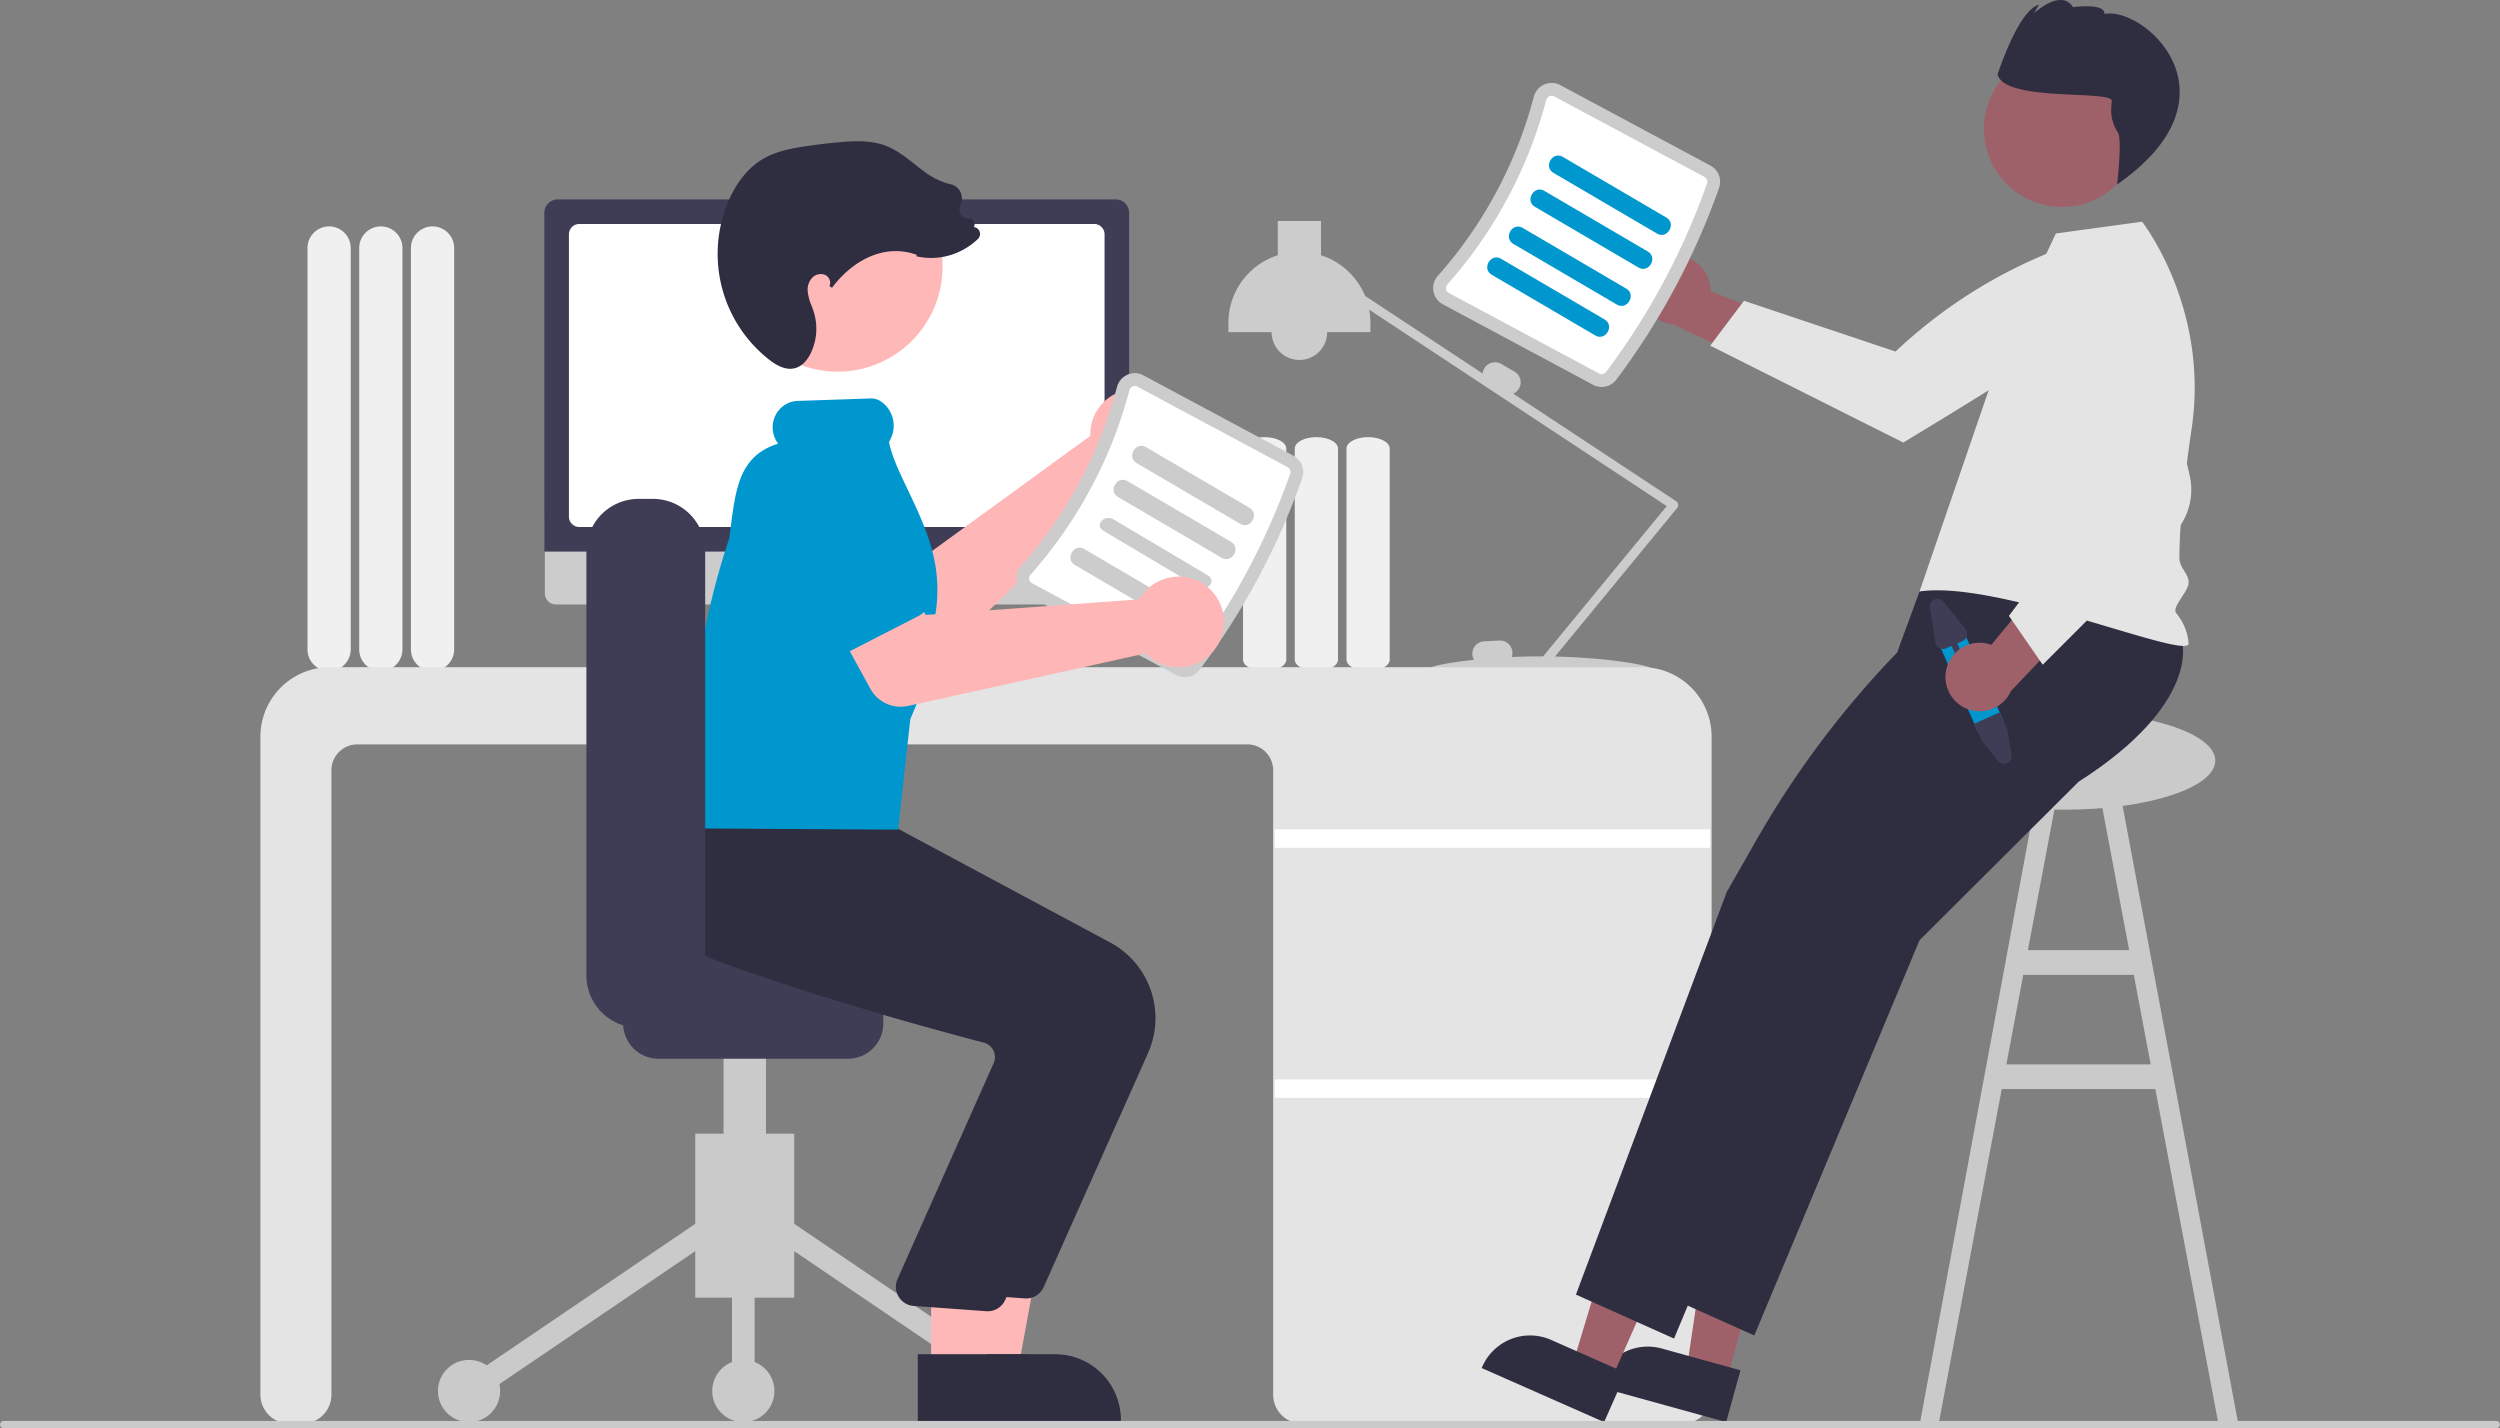 <?xml version="1.0" encoding="UTF-8" standalone="no"?>
<svg
   data-name="Layer 1"
   width="809.675"
   height="462.577"
   viewBox="0 0 809.675 462.577"
   version="1.1"
   id="svg296"
   sodipodi:docname="undraw_working_re_ddwy.svg"
   inkscape:version="1.2.1 (9c6d41e410, 2022-07-14)"
   xmlns:inkscape="http://www.inkscape.org/namespaces/inkscape"
   xmlns:sodipodi="http://sodipodi.sourceforge.net/DTD/sodipodi-0.dtd"
   xmlns="http://www.w3.org/2000/svg"
   xmlns:svg="http://www.w3.org/2000/svg">
  <rect x="0" y="0" width="809.675" height="462.577" fill="#808080" stroke="none"/>
  <defs
     id="defs300" />
  <sodipodi:namedview
     id="namedview298"
     pagecolor="#ffffff"
     bordercolor="#000000"
     borderopacity="0.25"
     inkscape:showpageshadow="2"
     inkscape:pageopacity="0.0"
     inkscape:pagecheckerboard="0"
     inkscape:deskcolor="#d1d1d1"
     showgrid="false"
     inkscape:zoom="1.4944261"
     inkscape:cx="405.17225"
     inkscape:cy="231.527"
     inkscape:window-width="1920"
     inkscape:window-height="1017"
     inkscape:window-x="-8"
     inkscape:window-y="-8"
     inkscape:window-maximized="1"
     inkscape:current-layer="svg296" />
  <path
     d="M328.25,429.039v-130a7,7,0,1,1,14,0v130a7,7,0,0,1-14,0Z"
     transform="translate(-195.162 -218.711)"
     fill="#f0f0f0"
     id="path152" />
  <path
     d="M311.5,429.039v-130a7,7,0,1,1,14,0v130a7,7,0,0,1-14,0Z"
     transform="translate(-195.162 -218.711)"
     fill="#f0f0f0"
     id="path154" />
  <path
     d="M294.75,429.039v-130a7,7,0,1,1,14,0v130a7,7,0,0,1-14,0Z"
     transform="translate(-195.162 -218.711)"
     fill="#f0f0f0"
     id="path156" />
  <path
     d="M913.535,679.289,920,679.437,881.02,471.199l-6.465,1.218,10.179,54.02H851.94l10.179-54.02-6.464-1.218L817,679.437l6.139-.148,20.322-107.852h49.751ZM844.969,563.437l5.464-29h35.808l5.464,29Z"
     transform="translate(-195.162 -218.711)"
     fill="#cacaca"
     id="path166" />
  <path
     d="M631.25,432.356V363.97c0-2.03,3.14-3.682,7-3.682s7,1.652,7,3.682v68.385c0,2.03-3.14,3.682-7,3.682S631.25,434.386,631.25,432.356Z"
     transform="translate(-195.162 -218.711)"
     fill="#f0f0f0"
     id="path168" />
  <path
     d="M614.5,432.356V363.97c0-2.03,3.14-3.682,7-3.682s7,1.652,7,3.682v68.385c0,2.03-3.14,3.682-7,3.682S614.5,434.386,614.5,432.356Z"
     transform="translate(-195.162 -218.711)"
     fill="#f0f0f0"
     id="path170" />
  <path
     d="M597.75,432.356V363.97c0-2.03,3.14-3.682,7-3.682s7,1.652,7,3.682v68.385c0,2.03-3.14,3.682-7,3.682S597.75,434.386,597.75,432.356Z"
     transform="translate(-195.162 -218.711)"
     fill="#f0f0f0"
     id="path172" />
  <path
     d="M738.664,382.065a1.499,1.499,0,0,0-.656-1.028L685.235,346.198a3.954,3.954,0,0,0,1.894-1.659h0a4.012,4.012,0,0,0-1.464-5.464l-4.33-2.5a4.011,4.011,0,0,0-5.464,1.464,3.939,3.939,0,0,0-.507,1.643l-38.094-25.148A23.059,23.059,0,0,0,623,301.377V290.289H609v11.088a23.007,23.007,0,0,0-16,21.912v3h14a9,9,0,0,0,18,0h14v-3a23.123,23.123,0,0,0-.405-4.286l96.369,63.62L694.933,431.293c-.311-.001-.62-.004-.933-.004-3.194,0-6.289.075-9.237.206a3.957,3.957,0,0,0,.229-1.544,4.012,4.012,0,0,0-4.203-3.786l-4.993.26a4.012,4.012,0,0,0-3.787,4.203,3.932,3.932,0,0,0,.542,1.772C663.722,433.337,658,434.631,658,435.289c0,1.078,15.363.052,34.592.002a1.495,1.495,0,0,0,2.566.45l.371-.45c19.172.053,34.471,1.073,34.471-.003,0-1.015-13.602-3.538-31.226-3.943l39.566-48.104A1.501,1.501,0,0,0,738.664,382.065Z"
     transform="translate(-195.162 -218.711)"
     fill="#ccc"
     id="path174" />
  <path
     d="M740.107,679.789H616.892a9.403,9.403,0,0,1-9.392-9.393V468.181a8.401,8.401,0,0,0-8.392-8.392H310.892a8.401,8.401,0,0,0-8.392,8.392V670.396A9.403,9.403,0,0,1,293.108,679.789h-4.216a9.403,9.403,0,0,1-9.392-9.393V457.289a22.525,22.525,0,0,1,22.5-22.5h425a22.526,22.526,0,0,1,22.5,22.5V670.396A9.404,9.404,0,0,1,740.107,679.789Z"
     transform="translate(-195.162 -218.711)"
     fill="#e4e4e4"
     id="path176" />
  <rect
     x="412.838"
     y="268.577"
     width="141"
     height="6"
     fill="#fff"
     id="rect178" />
  <rect
     x="412.838"
     y="349.577"
     width="141"
     height="6"
     fill="#fff"
     id="rect180" />
  <path
     d="M491.284,433.801l-4.052-1.706-2.78-20.315H447.431l-3.013,20.232-3.626,1.813a.861.861,0,0,0,.385,1.631h49.772A.861.861,0,0,0,491.284,433.801Z"
     transform="translate(-195.162 -218.711)"
     fill="#e6e6e6"
     id="path182" />
  <path
     d="M557.071,414.483H375.217a3.603,3.603,0,0,1-3.595-3.603V385.236H560.666V410.88A3.603,3.603,0,0,1,557.071,414.483Z"
     transform="translate(-195.162 -218.711)"
     fill="#ccc"
     id="path184" />
  <path
     d="M560.856,397.356H371.457V287.632A4.348,4.348,0,0,1,375.8,283.289H556.513a4.348,4.348,0,0,1,4.343,4.343Z"
     transform="translate(-195.162 -218.711)"
     fill="#3f3d56"
     id="path186" />
  <path
     d="M549.544,389.392H382.769a3.352,3.352,0,0,1-3.348-3.348V294.601a3.352,3.352,0,0,1,3.348-3.348H549.544a3.352,3.352,0,0,1,3.348,3.348V386.044A3.352,3.352,0,0,1,549.544,389.392Z"
     transform="translate(-195.162 -218.711)"
     fill="#fff"
     id="path188" />
  <path
     d="M736.502,301.75a11.025,11.025,0,0,1,12.592,11.281l36.565,14.074-16.566,11.836-32.183-15.18a11.085,11.085,0,0,1-.407-22.012Z"
     transform="translate(-195.162 -218.711)"
     fill="#9e616a"
     id="path190" />
  <path
     d="M875.339,294.841l6.186,11.247a32.296,32.296,0,0,1-10.963,18.211c-9.471,7.988-58.992,37.737-58.992,37.737l-62.517-31.385,10.937-14.533,49.082,16.449,0,0a160.767,160.767,0,0,1,64.164-37.094Z"
     transform="translate(-195.162 -218.711)"
     fill="#e4e4e4"
     id="path192" />
  <ellipse
     cx="668.675"
     cy="246.336"
     rx="48.791"
     ry="15.898"
     fill="#cacaca"
     id="ellipse194" />
  <polygon
     points="559.217 447.105 546.261 443.524 553.909 391.846 573.031 397.133 559.217 447.105"
     fill="#9e616a"
     id="polygon196" />
  <path
     d="M754.212,679.289l-41.775-11.548.146-.528a16.871,16.871,0,0,1,20.755-11.766l.001 0,25.515,7.053Z"
     transform="translate(-195.162 -218.711)"
     fill="#2f2e41"
     id="path198" />
  <polygon
     points="521.653 447.273 509.356 441.843 524.448 391.831 542.596 399.844 521.653 447.273"
     fill="#9e616a"
     id="polygon200" />
  <path
     d="M714.688,679.289,675.039,661.781l.221-.501a16.871,16.871,0,0,1,22.247-8.619l.001 0,24.216,10.693Z"
     transform="translate(-195.162 -218.711)"
     fill="#2f2e41"
     id="path202" />
  <path
     d="M901.809,426.178s6.517,20.193-33.471,45.73l-51.501,51.319-53.512,128.006-31.77-14.243,6.231-16.632,4.181-11.16,2.139-5.71,2.293-6.121L780.41,506.581l28.57-50.023.829-27.143,7.027-19.134,50.983-18.091Z"
     transform="translate(-195.162 -218.711)"
     fill="#2f2e41"
     id="path204" />
  <path
     d="M875.809,427.178s6.517,20.193-33.471,45.73l-51.501,51.319-53.512,128.006-31.77-14.243,6.231-16.632,4.181-11.16,2.139-5.71,2.293-6.121L754.41,507.581l9.566-16.749a305.081,305.081,0,0,1,45.646-60.815L819,420.322l1-15,21.82-12.133Z"
     transform="translate(-195.162 -218.711)"
     fill="#2f2e41"
     id="path206" />
  <path
     d="M845,328.322l16-34,27.922-3.809S910.724,318.291,905,357.322c-2.147,14.637-3.896,29.209-4,42-.028,3.403,2.95,4.923,3,8,.049,3.023-5.643,7.946-4,10a17.53,17.53,0,0,1,4,10c-1.981,4.716-61.956-20.834-87.164-17.042Z"
     transform="translate(-195.162 -218.711)"
     fill="#e4e4e4"
     id="path208" />
  <circle
     cx="862.949"
     cy="260.492"
     r="25.255"
     transform="translate(2.921 650.46) rotate(-59.271)"
     fill="#9e616a"
     id="circle210" />
  <path
     d="M879.095,251.424c-.048.665-.115,1.545-.192,2.54a13.191,13.191,0,0,0,2.199,7.68c1.413,2.389-.273,16.821-.273,16.821,41.368-28.836,8.681-57.807-4.105-55.232.267-3.667-10.161-2.214-10.161-2.214-3.973-6.188-12.682,2.026-12.682,2.026l1.68-2.827c-6.761,1.72-13.444,22.615-13.444,22.615C844.411,251.848,879.362,247.757,879.095,251.424Z"
     transform="translate(-195.162 -218.711)"
     fill="#2f2e41"
     id="path212" />
  <path
     d="M718.615,341.697a231.85,231.85,0,0,0,33.323-62.191,5.955,5.955,0,0,0-2.812-7.169L700.481,246.272a5.878,5.878,0,0,0-5.157-.209,5.978,5.978,0,0,0-3.407,3.992,141.635,141.635,0,0,1-31.067,57.982,5.977,5.977,0,0,0-1.437,5.047,5.878,5.878,0,0,0,3.03,4.177l48.645,26.065A5.955,5.955,0,0,0,718.615,341.697Z"
     transform="translate(-195.162 -218.711)"
     fill="#ccc"
     id="path214" />
  <path
     d="M715.296,339.203a1.797,1.797,0,0,1-2.245.464L664.405,313.601a1.725,1.725,0,0,1-.903-1.242,1.825,1.825,0,0,1,.45-1.561,145.803,145.803,0,0,0,31.983-59.69,1.825,1.825,0,0,1,1.049-1.239,1.726,1.726,0,0,1,1.537.064L747.165,275.998a1.797,1.797,0,0,1,.858,2.128A227.698,227.698,0,0,1,715.296,339.203Z"
     transform="translate(-195.162 -218.711)"
     fill="#fff"
     id="path216" />
  <path
     d="M698.277,274.697l33.552,19.666c3.338,1.957,6.361-3.227,3.028-5.181L701.305,269.516c-3.338-1.957-6.361,3.227-3.028,5.181Z"
     transform="translate(-195.162 -218.711)"
     fill="#0097ce"
     id="path218" />
  <path
     d="M692.277,285.697l33.552,19.666c3.338,1.957,6.361-3.227,3.028-5.181L695.305,280.516c-3.338-1.957-6.361,3.227-3.028,5.181Z"
     transform="translate(-195.162 -218.711)"
     fill="#0097ce"
     id="path220" />
  <path
     d="M685.277,297.697l33.552,19.666c3.338,1.957,6.361-3.227,3.028-5.181L688.305,292.516c-3.338-1.957-6.361,3.227-3.028,5.181Z"
     transform="translate(-195.162 -218.711)"
     fill="#0097ce"
     id="path222" />
  <path
     d="M678.277,307.697l33.552,19.666c3.338,1.957,6.361-3.227,3.028-5.181L681.305,302.516c-3.338-1.957-6.361,3.227-3.028,5.181Z"
     transform="translate(-195.162 -218.711)"
     fill="#0097ce"
     id="path224" />
  <path
     d="M831.232,423.375,843.828,451.701a4.469,4.469,0,0,1-.319,4.243,4.479,4.479,0,0,1-4.54,2.019,4.128,4.128,0,0,1-.868-.232,4.512,4.512,0,0,1-2.496-2.374l-12.596-28.325a4.5,4.5,0,1,1,8.224-3.657Z"
     transform="translate(-195.162 -218.711)"
     fill="#0097ce"
     id="path226" />
  <path
     d="M842.812,449.416l2.524,5.717,1.29,8.105a2.451,2.451,0,0,1-4.329,1.925l-5.222-6.497-2.487-5.592Z"
     transform="translate(-195.162 -218.711)"
     fill="#3f3d56"
     id="path228" />
  <path
     d="M820.209,415.495l1.805,11.34a2.452,2.452,0,0,0,3.419,1.855l1.79-.796,3.454,7.767a1,1,0,0,0,1.827-.813l-3.454-7.767,1.79-.796a2.455,2.455,0,0,0,1.248-3.232,2.468,2.468,0,0,0-.337-.549l-7.212-8.936a2.453,2.453,0,0,0-4.33,1.926Z"
     transform="translate(-195.162 -218.711)"
     fill="#3f3d56"
     id="path230" />
  <path
     d="M825.434,435.963a11.025,11.025,0,0,1,14.671-8.402l24.866-30.278,6.021,19.449-24.537,25.771a11.085,11.085,0,0,1-21.022-6.54Z"
     transform="translate(-195.162 -218.711)"
     fill="#9e616a"
     id="path232" />
  <path
     d="M856.739,433.995,845.787,418.176l31.099-41.465-16.021-34.33,1.167-40.835,13.239-2.446.164.082a32.537,32.537,0,0,1,14.099,16.423c3.303,8.256,10.675,39.25,14.776,56.99a20.679,20.679,0,0,1-5.561,19.389Z"
     transform="translate(-195.162 -218.711)"
     fill="#e4e4e4"
     id="path234" />
  <path
     d="M548.376,357.557a14.719,14.719,0,0,0-.091,2.316l-56.073,40.794L476.808,393.849l-13.327,21.903,26.098,14.719a11.186,11.186,0,0,0,13.311-1.741l56.435-55.123a14.677,14.677,0,1,0-10.949-16.05Z"
     transform="translate(-195.162 -218.711)"
     fill="#ffb6b6"
     id="path236" />
  <path
     d="M490.399,402.158l-16.352,27.248a6.292,6.292,0,0,1-9.388,1.625l-24.483-20.107A17.474,17.474,0,0,1,458.247,381.01l29.17,12.099a6.292,6.292,0,0,1,2.983,9.049Z"
     transform="translate(-195.162 -218.711)"
     fill="#0097ce"
     id="path238" />
  <rect
     x="420.336"
     y="585.879"
     width="32.052"
     height="53.115"
     transform="translate(677.563 1006.162) rotate(-180)"
     fill="#cacaca"
     id="rect240" />
  <rect
     x="483.525"
     y="596.633"
     width="7.327"
     height="92.965"
     transform="translate(-513.693 466.434) rotate(-55.841)"
     fill="#cacaca"
     id="rect242" />
  <rect
     x="339.054"
     y="639.452"
     width="92.965"
     height="7.327"
     transform="translate(-489.758 108.721) rotate(-34.16)"
     fill="#cacaca"
     id="rect244" />
  <circle
     cx="330.489"
     cy="450.504"
     r="10.074"
     fill="#cacaca"
     id="circle246" />
  <circle
     cx="240.742"
     cy="450.504"
     r="10.074"
     fill="#cacaca"
     id="circle248" />
  <circle
     cx="151.911"
     cy="450.504"
     r="10.074"
     fill="#cacaca"
     id="circle250" />
  <rect
     x="237.079"
     y="398.304"
     width="7.326"
     height="52.2"
     fill="#cacaca"
     id="rect252" />
  <rect
     x="429.494"
     y="539.174"
     width="13.737"
     height="70.515"
     transform="translate(677.563 930.152) rotate(-180)"
     fill="#cacaca"
     id="rect254" />
  <path
     d="M396.984,550.163V533.679a11.46,11.46,0,0,1,11.447-11.447h61.358A11.46,11.46,0,0,1,481.236,533.679v16.484a11.46,11.46,0,0,1-11.447,11.447H408.431A11.46,11.46,0,0,1,396.984,550.163Z"
     transform="translate(-195.162 -218.711)"
     fill="#3f3d56"
     id="path256" />
  <polygon
     points="312.641 444.129 329.609 444.128 337.683 400.117 312.639 400.118 312.641 444.129"
     fill="#ffb8b8"
     id="polygon258" />
  <path
     d="M503.476,679.289l54.715-.002v-.692a21.296,21.296,0,0,0-21.296-21.296h-.002l-33.418.001Z"
     transform="translate(-195.162 -218.711)"
     fill="#2f2e41"
     id="path260" />
  <path
     d="M533.183,635.548l33.829-75.86a27.801,27.801,0,0,0-12.206-35.688l-73.377-39.347-33.484-2.848-30.886-2.807-.223.377c-.285.481-6.926,11.952-2.437,24.529,3.405,9.54,12.262,16.992,26.324,22.149,32.824,12.035,70.741,22.322,85.52,26.185a4.777,4.777,0,0,1,3.061,2.436,4.842,4.842,0,0,1,.272,3.874l-31.429,70.61a6.228,6.228,0,0,0,5.273,8.345l23.484,1.71q.299.028.595.028A6.224,6.224,0,0,0,533.183,635.548Z"
     transform="translate(-195.162 -218.711)"
     fill="#2f2e41"
     id="path262" />
  <polygon
     points="301.568 444.129 318.536 444.128 326.61 400.117 301.566 400.118 301.568 444.129"
     fill="#ffb8b8"
     id="polygon264" />
  <path
     d="M492.403,679.289l54.715-.002v-.692a21.296,21.296,0,0,0-21.296-21.296h-.002l-33.418.001Z"
     transform="translate(-195.162 -218.711)"
     fill="#2f2e41"
     id="path266" />
  <path
     d="M520.726,639.701l33.829-75.86a27.801,27.801,0,0,0-12.206-35.688l-73.377-39.347-33.483-2.848-24.192-2.098.003-.332c-.285.481-6.926,11.952-2.437,24.529,3.405,9.54,5.341,16.992,19.404,22.149,32.824,12.035,70.741,22.322,85.52,26.185a4.777,4.777,0,0,1,3.061,2.436,4.842,4.842,0,0,1,.272,3.874l-31.429,70.61a6.228,6.228,0,0,0,5.273,8.345l23.484,1.71q.299.028.595.028A6.224,6.224,0,0,0,520.726,639.701Z"
     transform="translate(-195.162 -218.711)"
     fill="#2f2e41"
     id="path268" />
  <circle
     cx="466.433"
     cy="305.085"
     r="33.995"
     transform="translate(-133.452 469.566) rotate(-76.623)"
     fill="#ffb8b8"
     id="circle270" />
  <path
     d="M583.615,435.697a231.85,231.85,0,0,0,33.323-62.191,5.955,5.955,0,0,0-2.812-7.169L565.481,340.272a5.878,5.878,0,0,0-5.157-.209,5.978,5.978,0,0,0-3.407,3.992,141.635,141.635,0,0,1-31.067,57.982,5.977,5.977,0,0,0-1.437,5.047,5.878,5.878,0,0,0,3.03,4.177l48.645,26.065A5.955,5.955,0,0,0,583.615,435.697Z"
     transform="translate(-195.162 -218.711)"
     fill="#ccc"
     id="path272" />
  <path
     d="M580.296,433.203a1.797,1.797,0,0,1-2.245.464L529.405,407.601a1.725,1.725,0,0,1-.903-1.242,1.825,1.825,0,0,1,.45-1.561,145.803,145.803,0,0,0,31.983-59.69,1.825,1.825,0,0,1,1.049-1.239,1.726,1.726,0,0,1,1.537.064L612.165,369.998a1.797,1.797,0,0,1,.858,2.128A227.698,227.698,0,0,1,580.296,433.203Z"
     transform="translate(-195.162 -218.711)"
     fill="#fff"
     id="path274" />
  <path
     d="M563.277,368.697l33.552,19.666c3.338,1.957,6.361-3.227,3.028-5.181L566.305,363.516c-3.338-1.957-6.361,3.227-3.028,5.181Z"
     transform="translate(-195.162 -218.711)"
     fill="#ccc"
     id="path276" />
  <path
     d="M557.277,379.697l33.552,19.666c3.338,1.957,6.361-3.227,3.028-5.181L560.305,374.516c-3.338-1.957-6.361,3.227-3.028,5.181Z"
     transform="translate(-195.162 -218.711)"
     fill="#ccc"
     id="path278" />
  <path
     d="M552.563,390.654l30.514,18.115c3.036,1.802,6.283-1.924,3.252-3.723l-30.514-18.115c-3.036-1.802-6.283,1.924-3.252,3.723Z"
     transform="translate(-195.162 -218.711)"
     fill="#ccc"
     id="path280" />
  <path
     d="M543.277,401.697l33.552,19.666c3.338,1.957,6.361-3.227,3.028-5.181L546.305,396.516c-3.338-1.957-6.361,3.227-3.028,5.181Z"
     transform="translate(-195.162 -218.711)"
     fill="#ccc"
     id="path282" />
  <path
     d="M486.034,487.406l-67.274-.402-.018-.479c-1.283-33.754,2.843-64.33,12.612-93.475.138-1.091.287-2.257.434-3.401,1.669-13.039,2.994-23.392,15.393-27.247a8.815,8.815,0,0,1-1.752-4.734,8.613,8.613,0,0,1,2.145-6.3,8.283,8.283,0,0,1,5.753-2.807l23.945-.815a5.604,5.604,0,0,1,3.477,1.179,9.559,9.559,0,0,1,2.784,12.077c-.282.562-.39.817-.431.929.851,4.46,3.377,9.758,6.05,15.364,3.827,8.027,8.165,17.125,9.28,26.858a49.127,49.127,0,0,1-.741,15.749,31.037,31.037,0,0,0-.342,8.453c.219,4.182.425,8.13-1.938,11.948-.603,1.035-1.292,2.139-2.101,3.361l-3.325,7.948Z"
     transform="translate(-195.162 -218.711)"
     fill="#0097ce"
     id="path284" />
  <path
     d="M385.079,534.642V397.18a16.914,16.914,0,0,1,16.895-16.895h4.673a16.914,16.914,0,0,1,16.895,16.895V534.642a16.914,16.914,0,0,1-16.895,16.895h-4.673A16.914,16.914,0,0,1,385.079,534.642Z"
     transform="translate(-195.162 -218.711)"
     fill="#3f3d56"
     id="path286" />
  <path
     d="M565.483,410.9a14.718,14.718,0,0,0-1.299,1.919l-69.158,5.05-9.485-13.922-22.881,11.569,14.396,26.277a11.186,11.186,0,0,0,12.224,5.548l77.03-17.029A14.677,14.677,0,1,0,565.483,410.9Z"
     transform="translate(-195.162 -218.711)"
     fill="#ffb6b6"
     id="path288" />
  <path
     d="M492.698,418.178,464.427,432.689a6.292,6.292,0,0,1-8.831-3.575l-10.181-30.001A17.465,17.465,0,0,1,453.023,375.677c-12.532,6.433,13.569-11.839,23.53,7.568l18.388,25.673a6.292,6.292,0,0,1-2.243,9.26Z"
     transform="translate(-195.162 -218.711)"
     fill="#0097ce"
     id="path290" />
  <path
     d="M451.076,338.15c-2.046,0-4.304-.986-6.849-2.984a43.513,43.513,0,0,1-13.265-51.025c1.851-4.421,5.312-10.43,11.292-13.951,4.299-2.53,9.349-3.444,13.745-4.103,3.806-.57,7.659-1.024,11.453-1.348,4.533-.388,9.77-.649,14.546,1.165,3.499,1.33,6.478,3.679,9.358,5.95,1.004.791,2.042,1.61,3.082,2.368a22.697,22.697,0,0,0,8.528,4.142,4.671,4.671,0,0,1,3.126,2.29,4.754,4.754,0,0,1,.334,3.929c-.449,1.26-.855,2.396-.034,3.626a3.24,3.24,0,0,0,2.706,1.379,1.677,1.677,0,0,1,1.418.74,1.709,1.709,0,0,1,.186,1.59l-.132.339a2.181,2.181,0,0,1,1.701,1.106,2.235,2.235,0,0,1-.411,2.768,22.404,22.404,0,0,1-10.918,5.714,21.821,21.821,0,0,1-8.499-.02l-.451-.088.055-.5c-11.344-4.046-21.584,2.82-27.422,10.67l-.843-.532a2.419,2.419,0,0,0,.107-1.896,2.941,2.941,0,0,0-1.455-1.721,3.808,3.808,0,0,0-4.144.827,5.652,5.652,0,0,0-1.55,4.286,15.339,15.339,0,0,0,1.251,4.806c.274.729.558,1.482.789,2.242a18.311,18.311,0,0,1-.968,13.035c-.884,1.86-2.481,4.232-5.076,4.968A6.071,6.071,0,0,1,451.076,338.15Z"
     transform="translate(-195.162 -218.711)"
     fill="#2f2e41"
     id="path292" />
  <path
     d="M1003.647,681.289H196.353a1.191,1.191,0,0,1,0-2.381h807.294a1.191,1.191,0,0,1,0,2.381Z"
     transform="translate(-195.162 -218.711)"
     fill="#cacaca"
     id="path294" />
</svg>
